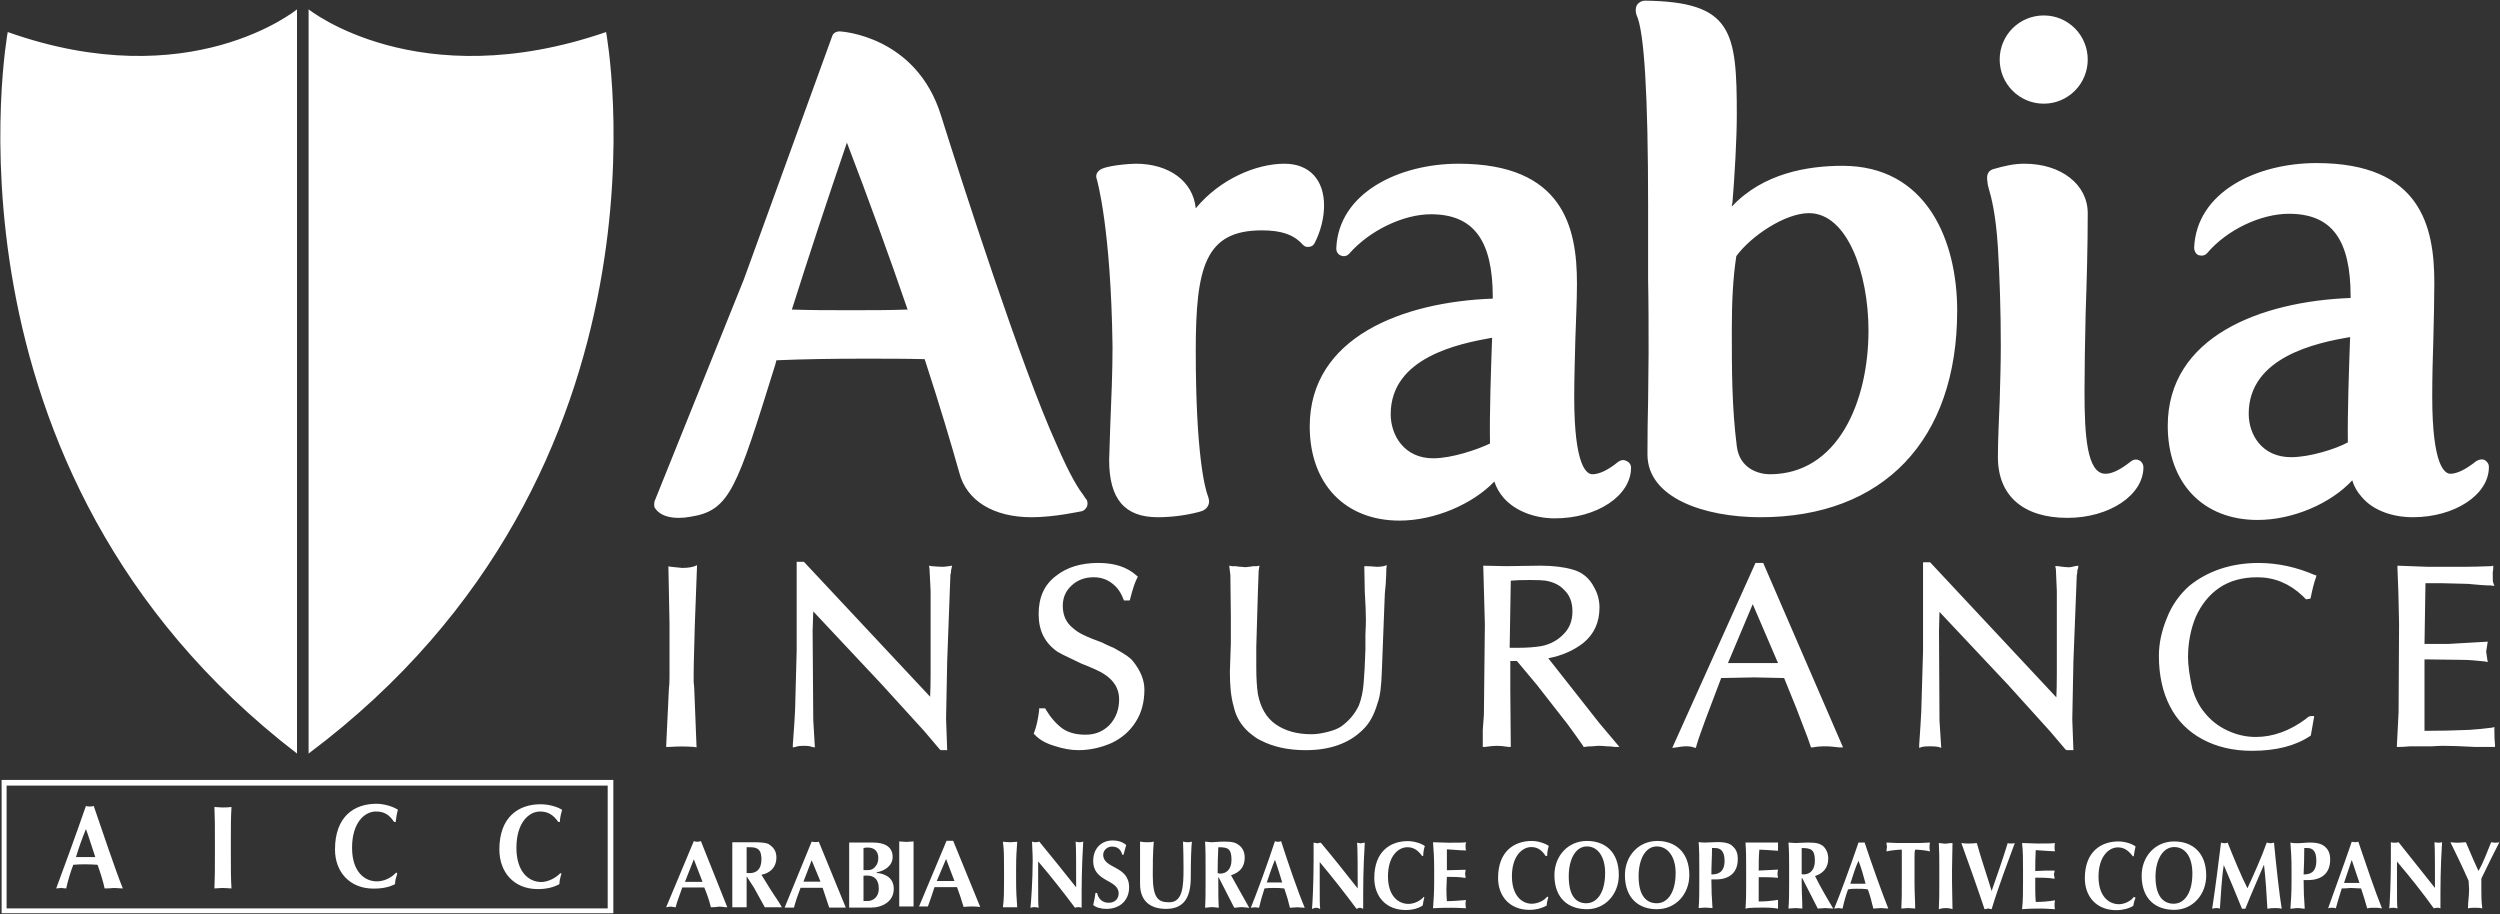 <svg version="1.2" xmlns="http://www.w3.org/2000/svg" viewBox="0 0 1553 568" width="1553" height="568">
	<rect x="0" y="0" width="1553" height="568" fill="#333333" stroke="none"/>
	<title>8160</title>
	<style>
		.s0 { fill: #ffffff } 
	</style>
	<path id="Path 1098" fill-rule="evenodd" class="s0" d="m431.6 388.7c-0.3 13.4-0.7 23.3-0.7 30.1q0 1.8 0 4.8 0.4 3.5 0.4 5.2l1.4 35.5-1.4-0.3q-4.8-0.3-7.5-0.3-2.8 0-8.3 0.3h-1.7l1.7-35.9q0.4-2.8 0.4-7.5c0-3.5 0-31.4 0-33.2l-0.7-35.6 1.7 0.3q6.5 0.7 6.9 0.7c4.4 0 6.5-0.7 7.5-1l1.7-0.7zm157.8-37l2-0.3-0.3 1.7q-0.3 0.7-0.3 1.7 0 1.4-0.4 2.1l-2 53.7-0.7 35.9 0.7 19.5h-4.1l-0.7-0.7q-5.8-6.8-9.6-11.3l-26.4-29-42.4-45.2-0.4 12 0.4 55.4 1 17.1-1.7-0.3q-1.7-0.7-5.1-0.7-3.8 0-5.2 0.7l-1.7 0.3v-1.7q1.1-14.4 1.4-21.2l1-37.3v-55.1h4.5l78.4 83.8q0.3-5.4 0.3-14.3v-51.4l-0.7-14-0.3-1.7 1.7 0.3q4.4 0.4 6.8 0.4 1.1 0 3.8-0.4zm114.3 58.9q7.2 8.9 7.2 17.8c0 7.5-1.7 14.4-5.5 20.2q-5.4 8.5-15 13c-6.2 2.7-13 4.4-20.6 4.4q-6.8 0-15-2.7-7.9-2.4-12-6.9l-0.7-0.6 0.3-0.7q2.1-5.5 3.1-13.7v-1.4h3.8l0.3 0.7q4.8 7.9 10.6 12 5.5 3.7 14.1 3.7c6.1 0 10.9-2 15-6.1q5.9-6.5 5.9-15.8c0-8.2-4.8-14.3-15.1-18.8q-3.8-1.7-8.2-3.4-4.5-2.1-7.9-3.8-3.8-1.7-7.2-3.7c-7.8-5.5-11.6-13-11.6-23.3 0-10.3 3.4-18.1 10.6-23.6 6.8-5.5 15.7-8.2 26.4-8.2 9.9 0 17.8 2.4 23.9 7.9l0.7 0.6-0.3 0.7q-2.1 3.8-4.5 13.4l-0.3 0.7h-3.5l-0.3-0.7q-2.4-6.5-7.2-10-4.8-3.7-11.3-3.7-8.2 0-13.7 5.1c-3.7 3.4-5.5 7.5-5.5 12.7 0 5.8 2.1 10.6 6.6 14q2.3 2.1 5.8 3.8 3.4 1.7 6.1 2.7 2.4 1 4.5 1.7 2 0.7 3.1 1.4l3.7 1.7q2.1 0.7 3.5 1.7 8.2 4.5 10.2 7.2zm155.8-58.9l2-0.6-0.3 2q0 3.4-0.4 9.9-0.7 6.2-0.7 9.6l-1.7 44.5c-0.3 8.9-1 15.4-2.7 19.8q-3.1 10.8-9.2 16.5c-8.6 8.5-20.6 12.6-35.3 12.6-11 0-20.2-2-28.1-6.1q-2.7-1.1-7.5-5.2-7.2-6.5-9.2-15.7c-1.8-6.2-2.4-13.4-2.4-21.6l0.6-17.8v-17.4l-0.3-25-0.7-5.8 1.7 0.3q0.7 0 2.4 0 1.7 0.4 3.5 0.4c2 0.3 2.7 0.3 4.4 0q1.4 0 2.7-0.4 1.4 0 2.4 0l1.7-0.3-0.3 1.7q-0.3 1.4-0.3 3.8l-0.4 10.9-1 34.2q0 2.1 0 6.2 0 4.4 0 6.5 0 9.6 1 16.4 2.4 12.7 11 18.8 8.9 6.2 22.2 6.2 4.5 0 9.9-1.4 5.5-1.3 8.6-3.4 7.2-5.1 11-13 2.4-6.2 3-14 0.7-7.9 1.1-20.9 0-3.1 0-9.2 0.3-6.2 0.3-9.3 0-5.8-0.7-17.4l-0.3-15.8h1.4q1.7 0 6.5 0.4c2.3 0 3.7-0.4 4.1-0.4zm134.1 97.6l12.4 14.7h-3.1q-1.7-0.4-4.8-0.4-3.1-0.3-4.5-0.3-1.7 0-4.4 0.3-3.1 0-4.8 0.4h-0.7l-0.3-0.7q-1.1-1.4-4.1-5.8l-5.5-7.6-19.2-24.6-12.3-14.7h-4.1v18.5l0.3 34.9h-1.3q-4.5-0.7-7.2-0.7-2.8 0-7.6 0.7h-1.3c0-2.8 0-7.2 0-10.6q0.3-4.8 0.7-9.3l0.6-56.4-1-36.3 14 0.3 21.3-0.3q12 0 20.2 2.4 8.9 2.4 13.3 10.9 3.4 5.9 3.4 12.7 0 13.7-9.9 21.9-9.2 7.2-21.9 9.6zm-55.8-46.9q1 0 2.8 0 2.3 0 3.4 0 6.8 0 13.3-1 8.6-1.7 14.1-7.6 5.4-5.4 5.4-14 0-8.5-5.1-13.3-4.1-4.5-11.6-5.8-2.8-0.4-9.6-0.4-7.9 0-12 0.4zm157.5-52.7l49.6 114.6h-2.4q-5.5-0.7-7.9-0.7-5.8 0-8.5 0.7h-1.1l-2-5.8-7.2-18.8-7.5-18.5-18.5-0.4-20.6 0.4c-7.5 19.8-13 33.9-15.4 42.1l-0.3 1.3-1.4-0.3q-1.3-0.7-5.1-0.7-1.7 0-5.8 0.7l-2.4 0.3 51.7-114.9zm-6.5 25.6l-15.4 36.6h31.1zm200.2-23.6l2.1-0.3-0.3 2q-0.4 0.4-0.4 1.8 0 1.3-0.3 2l-2.1 53.7-0.7 36 0.7 19.1h-4.1l-0.7-0.3q-6.1-7.2-9.6-11.3l-26.3-29.1-42.5-45.2-0.3 11.7 0.3 55.7 1.1 17.1-1.7-0.6q-1.8-0.4-5.2-0.4-3.7 0-5.1 0.4l-1.7 0.6v-2q1-14 1.3-20.9l1.1-37.3v-55.1h4.4l78.4 83.9q0.3-5.5 0.3-14.7v-51.4l-0.6-13.7-0.4-1.7h1.7q4.5 0.7 6.9 0.7 1 0 3.7-0.7zm148.9 5.5l1.1 0.3-0.4 1.4q-1.7 4.8-3.1 12l-0.3 1-2.7 0.4c-0.3-0.3-1.9-1.9-2.1-2.1q-12.3-11.6-28.1-11.6-14 0-23.6 6.5c-6.5 4.4-11.3 10.6-14.7 18.1-3.1 7.5-4.8 16.1-4.8 25q0 7.5 2.7 19.8c1.8 5.8 4.2 10.6 7.6 14.7q5.8 7.2 14 11 8.6 4.1 17.8 4.1c10.6 0 21.2-3.8 31.2-11.3 1-1 2-1.7 3.4-1.7h1.7l-2.1 12-0.3 0.3c-9.2 6.2-21.2 9.3-36.3 9.3q-17.4 0-30.8-7.2c-8.9-4.8-15.7-11.7-20.2-20.6-4.4-8.5-6.8-19.1-6.8-31.1 0-7.9 1.7-15.7 5.1-23.9 3.1-7.9 7.9-14.4 13.7-19.6 11.3-9.2 26-14.3 43.1-14.3 12 0 24 2.7 34.9 7.5zm112 106.8h-12.4q-13-0.7-19.8-0.7-2.4 0-6.9 0.3-4.7 0-7.1 0-2.1 0-6.5 0-4.5 0.4-6.9 0.4h-1.4l1.1-21.6 0.3-54.7-0.3-14.1q0-3.1-0.7-20.5v-1.7l18.8 0.7h22.9q5.5 0 16.5-0.4l1.3-0.3v1.4q0 1-0.3 2.7 0 1.4 0 2c0 2.8 0 3.8 0.3 4.5l0.7 2-2-0.3q-2.4 0-6.5-0.3-4.1-0.4-7.9-0.7l-15.8-0.4h-10.6l-0.6 37.7h15l24.3-1.4-0.3 1.7q-0.7 4.1-0.7 4.5 0 0.3 0.7 4.8l0.3 1.7-1.7-0.4q-8.9-1-14.4-1l-23.2-0.3c0 5.2 0 41.2 0 44.4q14 0 27.7-0.6 6.8-0.4 14.4-1.4l1.3-0.4v1.8q0 6.1 0.4 9.2zm-874.9-153.6c0.7 1.3 0.7 2.7 0.3 4.1-0.6 1.3-1.7 2.7-3.4 3.1-0.7 0-16.4 3.7-31.1 3.7-23.6 0-40.4-10.2-44.9-27.7-4.8-17.1-12-41.4-21.5-70.5-11.7-0.3-24.7-0.3-37.3-0.3-19.6 0-38.7 0.3-54.8 1l-0.7 2.7c-24 77-28.1 90.7-52.7 94.5q-3.8 0.7-7.2 0.7c-11.6 0-14.4-5.5-15.1-6.5-0.3-1.4-0.3-2.4 0-3.8l55.5-137.9 54.8-150.9c0.6-2 2.4-3.1 4.8-3.1 0.3 0 47.5 2.4 62.9 52.4 12.7 40.4 50 156.4 71.6 203.9 9.2 21.2 14 28.1 17.1 32.2q0.7 1.3 1.7 2.4zm-111.2-118.1c-11-32.1-24.7-69.8-37.7-103.7-12.3 36-23.6 70.2-34.2 103.7 11.3 0.4 23.6 0.4 36.9 0.4 11.7 0 23.7 0 35-0.4zm249.5-39c-1.7 0.4-3.1-0.3-4.1-1.4-5.5-6.1-13-8.8-25.4-8.8-35.2 0-41 22.9-41 74.9 0 64.7 5.8 85.5 7.5 90 0.3 1 1.4 3.4 0.3 5.8q-1.3 3.1-5.4 4.1c-8.9 2.4-18.2 3.4-26 3.4-20.6 0-30.2-11.3-30.2-35.6q0.4-10.9 0.7-21.5c0.7-17.1 1.4-33.2 1.4-48.9-1-74-9.6-103-9.6-103.4-1.4-3.4 0.3-5.1 1.4-6.1 3.7-3.1 19.5-4.1 22.6-4.1 20.8 0 35.6 10.9 37.3 27.7 15-18.2 37.6-27.7 55.1-27.7 15.4 0 24.6 9.9 24.6 26 0 7.5-2 15.7-5.8 23.2-0.7 1.4-2 2.4-3.4 2.4zm199.9 137.2c0 17.5-21.2 31.5-47.3 31.5-13 0-24.9-4.8-31.8-12.7q-4.1-4.7-5.8-10.2c-13.4 14-37 24.3-58.9 24.3-33.9 0-55.8-22.9-55.8-58.5 0-55.5 57.9-77.4 113.7-79.4v-1c0-35.3-12-51.4-38.4-51.4-17.4 0-38.3 10.3-50.6 24.3-1.4 1.7-3.5 2.1-5.2 1.4-2-0.7-3-2.4-3-4.5 1.3-34.5 39-52.6 75.9-52.6 65.1 0 73.6 39.6 73.6 74.2 0 10.6-0.6 22.9-1 34.9-0.3 12.3-0.7 24.6-0.7 35.9 0 43.5 7.9 47.9 11.3 47.9 4.1 0 9.6-2.4 16.1-7.8 1.7-1.1 3.4-1.4 5.1-0.4 1.8 0.7 2.8 2.4 2.8 4.1zm-86.3-80.7c-20.9 3.7-63 12.3-63 47.5 0 13 8.3 27.4 26.4 27.4 11.6 0 27.7-5.5 35.3-9.2-0.4-17.5 0.6-46.6 1.3-65.7zm288.9-16.8c0 80.4-45.9 128.3-122.2 128.3-34.9 0-70.2-12-70.2-39q0-17.1 0.4-33.2c0-10.2 0.3-20.2 0.3-29.7 0-15.1 0-30.5-0.3-45.9 0-15.4 0-30.8 0-45.8 0-68.8-2.4-108.5-7.2-118.4-0.7-2.1-0.7-4.5 0.3-6.2 1.1-1.7 3.1-2.7 4.8-2.7 54.5 0.7 57.2 18.8 57.2 71.1 0 15.1-1.4 38.4-2.7 54.4q-0.4 1.1-0.4 2.4c19.5-20.8 47.3-25.3 68.8-25.3 52.4 0 71.2 46.6 71.2 90zm-55.1 12.3c0-35.2-13-72.9-37-72.9-14.7 0-35.9 14.1-45.1 26.7-2.1 13.7-2.8 28.4-2.8 45.5 0 25 0 48.3 3.1 72.6 1.7 14 13.7 17.4 20.5 17.4 42.1 0 61.3-44.8 61.3-89.3zm108.9-140.9c-15.2 0-27.4-12.3-27.4-27.4 0-15.2 12.2-27.4 27.4-27.4 15.1 0 27.3 12.2 27.3 27.4 0 15.1-12.2 27.4-27.3 27.4zm61.9 225.8c0 17.4-21.2 31.5-47.2 31.5-27.4 0-43.2-13.7-43.2-37.7 0-11.6 0.7-23.6 1.1-34.9 0.3-11.3 0.7-22.9 0.7-34.2 0-21.5-0.7-42.8-1.8-61.2-1.3-20.9-4.1-31.2-5.8-37q-0.7-2.4-0.7-3.8c-1-5.4 1.4-7.1 3.5-7.8 7.2-2.1 13-3.4 19.5-3.4 22.9 0 39.3 13 39.3 30.7 0 20.6-0.6 41.8-1.3 62.3-0.4 17.8-0.7 34.6-0.7 48.6 0 26.7 1.4 51 13 51 4.1 0 9.2-2.4 16.1-7.9 1.3-1 3.4-1.3 5.1-0.3 1.4 0.7 2.4 2.4 2.4 4.1zm214.6 0c0 17.1-21.2 31.1-47.2 31.1-13 0-25-4.4-31.8-12.6q-4.1-4.5-5.9-10.3c-13.3 14.4-36.9 24.6-58.8 24.6-33.9 0-55.8-22.9-55.8-58.5 0-55.4 57.8-77.3 113.6-79.4v-1c0-35.6-12-51.3-38.3-51.3-17.5 0-38.4 9.9-50.7 24.3-1.4 1.7-3.4 2-5.5 1.4-1.7-0.7-2.7-2.8-2.7-4.5 1.4-34.9 39-52.7 76-52.7 65 0 73.2 39.7 73.2 74.3 0 10.6-0.3 22.9-0.6 34.9-0.4 11.9-0.7 24.6-0.7 35.9 0 43.1 7.8 47.9 11.3 47.9 4.1 0 9.6-2.7 16.1-7.9 1.7-1 3.4-1.3 5.1-0.7 1.7 1.1 2.7 2.4 2.7 4.5zm-86.2-80.8c-20.9 3.5-63 12.4-63 47.6 0 13 8.2 27 26.3 27 11.7 0 27.8-5.1 35.3-9.2-0.3-17.5 0.7-46.2 1.4-65.4zm-1275.4 258.7c-229.7-176.5-179.7-448.2-179.7-448.2 113.6 40.3 179.7-14.1 179.7-14.1zm7.2-462.3c0 0 67.8 54.4 184.8 14.1 0 0 51 271.7-184.8 448.2 0-142 0-462.3 0-462.3zm-115.4 546.1c-2 0-3.7-0.3-5.4-0.3q-3.1 0.3-5.9 0.3c-1-4.7-2.7-9.9-4.4-14.7q-4.1-0.3-8.2-0.3-3.5 0-6.9 0.3-2.7 7.2-4.4 14.7c-1.1 0-2.1-0.3-3.1-0.3-1 0-2.1 0.3-3.1 0.3 3.1-8.2 12.7-34.5 18.5-51.3 0.7 0.4 1.7 0.4 2.4 0.4 1 0 1.7 0 2.4-0.4 5.8 16.8 13.3 39.4 18.1 51.3zm-17.1-19.5c-2-5.8-3.7-11.6-5.8-17.4q-3.6 8.7-6.2 17.4zm74.3-10.9c0-8.2 0-13.7-0.3-20.2 1.3 0 3.1 0.3 5.1 0.3q3.4 0 5.5-0.3c-0.4 6.5-0.4 12-0.4 20.2v9.9c0 8.2 0 14 0.4 20.5-1.4 0-3.1-0.3-5.5-0.3-2 0-3.8 0.3-5.1 0.3 0.3-6.5 0.3-12.3 0.3-20.5zm113.3 21.2c-0.7 2.1-1.4 4.1-1.4 6.5q-5.1 2.8-13.3 2.8c-15.1 0-24-10.6-24-24.3 0-20.6 12-28.4 25.7-28.4 4.8 0 10.3 1.7 13.4 3.7-0.7 2.4-1.1 4.8-1.4 7.6h-1c-3.1-4.8-6.5-6.5-11.3-6.5-6.9 0-14.8 6.8-14.8 22.5 0 15.1 7.9 20.9 15.4 20.9 4.2 0 8.9-2 12-5.5zm102 0c-0.7 2.1-1.3 4.5-1.3 6.5q-5.5 3.1-13.4 3.1c-15 0-23.9-10.6-23.9-24.6 0-20.2 11.9-28.1 25.6-28.1 4.8 0 10.3 1.4 13.4 3.5-0.7 2.3-1.4 5.1-1.4 7.5h-1c-3.1-4.5-6.5-6.5-11.3-6.5-6.9 0-14.7 6.8-14.7 22.6 0 15 7.8 21.2 15.4 21.2 4.1 0 8.9-2.4 11.9-5.5zm-347.8-58.2h380v82.8h-380zm3.1 79.8h373.4v-76.3h-373.4zm619.6-25c0-6.9 0-11.3-0.7-16.4 1.3 0 2.7 0.3 4.4 0.3 1.7 0 3.1-0.3 4.5-0.3-0.4 5.1-0.7 9.5-0.7 16.4v7.9c0 6.8 0.3 11.2 0.7 16.4-1.4 0-2.8 0-4.5 0-1.7 0-3.1 0-4.4 0 0.7-5.2 0.7-9.6 0.7-16.4zm17.4-16.5q1 0.4 2.4 0.4 1 0 2.1-0.4c7.8 9.6 15.4 18.9 22.9 28.4 0-9.5 0-25.6-0.3-28.4q1.3 0.4 2.3 0.4 1.4 0 2.4-0.4c-1 17.5-1 25.4-1 41.1q-1-0.4-2-0.4-1.1 0-2.1 0.4c-7.2-9.6-14.7-19.2-22.9-28.8 0 4.5 0 9.3 0 13.7 0 9.6 0 13 0.3 15.1q-1.4-0.4-2.7-0.4-1 0-2.4 0.4c0.3-1.7 1.4-17.1 1.4-29.1 0-5.5-0.4-9.2-0.4-12zm56.1 8.2c-1-3.4-3-5.1-6.5-5.1-3 0-5.4 2.4-5.4 5.1 0 8.9 16.1 6.5 16.1 20.2 0 7.9-5.5 13.4-14.1 13.4-3.7 0-6.8-1.1-8.2-2.4 0.7-2.8 1-4.8 1.4-7.5h1c0.7 3.4 3.1 6.1 7.2 6.1 4.1 0 6.2-2.7 6.2-5.8 0-8.9-15.8-6.8-15.8-20.2 0-8.2 5.5-12.7 12-12.7 3.8 0 6.5 1.1 8.5 2.8-0.6 2-1 3.4-1.7 6.1zm11 18.2c0-6.5 0-9.9 0-14.1q0-9.5 0-12.3 2 0.4 4.1 0.4c1.4 0 3.1 0 4.4-0.4-0.6 7.9-0.6 14.1-0.6 20.9 0 14.4 3.4 16.8 10.2 16.8 8.6 0 8.9-10.3 8.9-21.2q0-8.3-0.3-16.5 1.4 0.4 2.7 0.4c1 0 1.7 0 2.8-0.4-0.4 3.5-0.7 12-0.7 22.3 0 14-5.5 19.5-15.4 19.5-9.3 0-16.1-4.5-16.1-15.4zm48.9-4.1h-0.3v2.4c0 6.5 0 11.3 0.3 16.4-1 0-2.4-0.4-4.4-0.4-1.4 0-3.1 0.4-4.1 0.4 0.3-5.1 0.3-9.9 0.3-16.4v-8.2c0-6.5 0-11.3-0.3-16.5 1 0 2.7 0.4 4.1 0.4 2 0 4.4-0.4 7.9-0.4 5.1 0 7.1 0.7 8.9 2.1 2.4 1.7 3.7 4.4 3.7 7.9 0 5.8-3.1 9.2-8.5 10.9 3.7 6.8 7.5 13.3 11.3 20.2-1.4 0-3.1-0.4-4.5-0.4-1.7 0-3.4 0.4-4.8 0.4zm-0.3-18.8q-0.4 8.2-0.4 16.1c0.7 0 0.7 0.3 1.4 0.3 4.5 0 7.2-3.1 7.2-8.6 0-7.1-2.4-7.8-8.2-7.8zm53.7 37.6c-1.7 0-3.1-0.3-4.8-0.3-1.3 0-2.7 0.3-4.4 0.3q-1.4-6.1-3.5-12c-2.3-0.3-4.4-0.3-6.8-0.3-1.7 0-3.4 0-5.5 0.3-1.3 3.8-2.4 7.9-3.4 12-1 0-1.7-0.3-2.4-0.3-1 0-1.7 0.3-2.7 0.3 2.7-6.5 10.6-27.7 15-41.4 0.7 0.4 1.1 0.4 1.7 0.4 0.7 0 1.4 0 2.1-0.4 4.4 13.7 10.6 31.8 14.7 41.4zm-14-15.7q-2.1-7.2-4.5-14.1c-2 4.8-3.4 9.3-5.1 14.1zm19.5-24.7q1 0 2.4 0.4 1-0.4 2.1-0.4c7.8 9.3 15.4 18.9 22.9 28.4 0-9.5 0-25.6-0.4-28.4 0.7 0 1.8 0.4 2.4 0.4q1.1-0.4 2.4-0.4c-1 17.1-1 25-1 41.1-0.7-0.3-1.4-0.7-2-0.7-0.7 0-1.4 0.4-2.1 0.7q-10.9-14.7-22.9-29.1v14c0 9.6 0 12.7 0.3 15.1-1-0.3-1.7-0.7-2.4-0.7-1 0-1.7 0.4-2.7 0.7 0.3-2.1 1-17.1 1-29.4 0-5.2 0-8.9 0-11.7zm68.8 33.9q-0.7 2.7-1 5.1c-2.8 1.8-6.2 2.8-10.6 2.8-12.4 0-19.5-8.6-19.5-19.9 0-16.4 9.9-22.9 20.8-22.9 3.8 0 8.6 1.4 10.6 3.1q-1 3.1-1 6.1h-0.7c-2.7-3.7-5.4-5.4-9.2-5.4-5.5 0-12 5.4-12 18.1 0 12.3 6.5 17.1 12.7 17.1 3.4 0 7.2-1.7 9.6-4.4zm6.1-17.5c0-6.8-0.3-11.6-0.7-16.7 3.1 0 6.5 0.3 9.6 0.3 5.2 0 9.6 0 11-0.3-0.4 0.6-0.4 1.3-0.4 2.7 0 1 0 1.7 0.4 2.4-4.1 0-10.3-0.7-12-0.7 0 4.4 0 8.6 0 13 4.4 0 7.9-0.3 11.6-0.3 0 1.3-0.3 1.7-0.3 2.4 0 0.6 0.3 1.3 0.3 2.7-3.7-0.7-7.8-0.7-11.6-0.7 0 2.4-0.3 5.1-0.3 7.5q0 3.8 0.3 7.6c3.8 0 7.9-0.4 12-0.7-0.4 0.7-0.4 1.3-0.4 2.4 0 1.3 0 2 0.4 2.7-2.1 0-4.5-0.3-9.3-0.3-8.5 0-9.9 0.3-11.3 0.3 0.4-5.1 0.7-9.9 0.7-16.4zm70.9 17.4c-0.4 1.7-1 3.5-1 5.2-2.8 1.7-6.6 2.7-10.7 2.7-12.3 0-19.5-8.5-19.5-19.8 0-16.5 10-23 20.9-23 3.8 0 8.2 1.4 10.6 3.1q-1 3.1-1 6.2h-1c-2.4-3.8-5.2-5.5-8.9-5.5-5.5 0-12 5.5-12 18.1 0 12.4 6.5 17.1 12.3 17.1 3.4 0 7.5-1.7 9.6-4.4zm24-34.9c11.3 0 19.8 6.8 19.8 21.2 0 11.6-8.2 21.2-19.8 21.2-11.3 0-20.2-6.5-20.2-21.2 0-11.6 8.2-21.2 20.2-21.2zm0 3.4c-7.2 0-11.3 8.2-11.3 18.5 0 12.7 4.8 16.8 10.9 16.8 6.2 0 11.7-5.9 11.7-18.9 0-9.9-4.5-16.4-11.3-16.4zm43.8-3.4c10.9 0 19.8 6.8 19.8 21.2 0 11.6-8.2 21.2-20.2 21.2-10.9 0-19.8-6.5-19.8-21.2 0-11.6 8.2-21.2 20.2-21.2zm-0.4 3.4c-7.2 0-11.3 8.2-11.3 18.5 0 12.7 5.2 16.8 11.3 16.8 6.2 0 11.7-5.9 11.7-18.9 0-9.9-4.8-16.4-11.7-16.4zm26.4 14c0-6.8 0-11.6-0.4-16.7q1.4 0.3 4.1 0.3c2.4 0 5.2-0.3 7.6-0.3 5.1 0 7.9 1 9.2 2.4 2.4 2 3.4 4.4 3.4 8.2 0 8.9-5.8 12.6-13.6 12.6h-2.8q0 8.9 0.7 17.8c-1.4 0-2.7-0.3-4.5-0.3-1.7 0-3 0.3-4.1 0.3 0.4-5.1 0.4-9.9 0.4-16.4zm9.9-13h-2c0 5.5-0.4 11-0.4 16.4 3.8 0 8.2-1 8.2-8.5 0-6.2-2.7-7.9-5.8-7.9zm19.2 13c0-6.8 0-11.3-0.4-16.4q4.7 0 9.3 0c5.1 0 9.6 0 10.9 0 0 0.7 0 1.4 0 2.4 0 1.4 0 1.7 0 2.7-3.7-0.3-10.2-0.7-11.6-0.7-0.4 4.5-0.4 8.6-0.4 13 4.5-0.3 7.9-0.3 12-0.6-0.3 1.3-0.3 2-0.3 2.7 0 0.7 0 1 0.3 2.4-4.1-0.4-8.2-0.4-12-0.4 0 2.6 0 12.6 0 15.1q5.9 0 12-1c0 1 0 1.3 0 2.7 0 1.4 0 1.7 0 2.8-1.7-0.4-4.1-0.7-9.2-0.7-8.6 0-9.9 0.3-11 0.7 0.4-5.5 0.4-10 0.4-16.8zm34.9 5.8h-0.4v2.4c0 6.5 0.4 11.3 0.4 16.4-1 0-2.4-0.3-4.1-0.3-1.7 0-3.4 0.3-4.5 0.3 0.4-5.1 0.4-9.9 0.4-16.4v-8.2c0-6.5 0-11.3-0.4-16.4 1.1 0 2.8 0.3 4.5 0.3 1.7 0 4.1-0.3 7.5-0.3 5.5 0 7.2 0.6 9.3 2 2 1.7 3.4 4.5 3.4 7.9 0 5.8-3.1 9.2-8.2 10.9 3.4 6.9 7.2 13.4 11.3 20.2-1.8 0-3.5-0.3-4.8-0.3-1.7 0-3.5 0.3-4.8 0.3zm-0.4-18.8q0 8.2 0 16.1 0.4 0.3 1.1 0.3c4.4 0 7.1-3.1 7.1-8.5 0-6.9-2.3-7.9-8.2-7.9zm53.8 37.6c-1.7 0-3.1-0.3-4.5-0.3-1.7 0-3.1 0.3-4.8 0.3-1-4.1-2-8.2-3.4-11.9-2.4-0.4-4.4-0.4-6.8-0.4-1.7 0-3.5 0-5.5 0.4q-2.1 5.8-3.4 11.9c-1.1 0-1.7-0.3-2.4-0.3-1.1 0-1.7 0.3-2.8 0.3 2.8-6.5 10.6-27.7 15.1-41q1 0 2 0c0.4 0 1.1 0 1.8 0 4.4 13.3 10.9 31.5 14.7 41zm-14.1-15.4c-1.3-5.1-2.7-9.9-4.4-14.3-2.1 4.4-3.4 9.2-5.1 14.3zm22.5-21.2c-2 0-6.5 0.4-9.5 1.1q0-1.4 0.3-2.8-0.3-1.4-0.3-2.7c4.8 0.3 7.1 0.3 13.7 0.3 6.5 0 8.9 0 13.3-0.3q-0.3 1.3-0.3 2.7 0 1.4 0.3 2.8c-2.7-0.7-7.2-1.1-9.2-1.1-0.4 1.1-0.4 3.1-0.4 5.5v14.7c0 6.9 0.4 11.3 0.4 16.4-1.1 0-2.4-0.3-4.1-0.3-2.1 0-3.1 0.3-4.5 0.3 0.3-5.1 0.3-9.5 0.3-16.4 0-2.4 0-19.1 0-20.2zm23.3 12.3c0-6.8 0-11.2-0.3-16.4 1.3 0 2.4 0.4 4.4 0.4q2.4-0.4 4.1-0.4c0 5.2-0.3 9.6-0.3 16.4v7.9c0 6.9 0.3 11.3 0.3 16.8-1-0.4-2.4-0.7-4.1-0.7-2 0-3.1 0.3-4.4 0.7 0.3-5.5 0.3-9.9 0.3-16.8zm42.5-16.4c0.6 0.3 1.3 0.3 2.4 0.3 0.6 0 1.3 0 2-0.3-3.4 9.2-10.3 27.4-14.4 41.1-0.6 0-1.3-0.4-2-0.4-1 0-1.7 0.4-2.4 0.4-3.4-10.3-11-31.9-14.4-41.1 1.7 0.3 3.4 0.3 4.8 0.3q2.4 0 4.8-0.3c2.4 8.9 6.2 19.8 9.2 29.8 3.5-10 7.2-20.6 10-29.8zm9.5 16.4c0-6.5 0-11.3-0.6-16.4 3.4 0 6.5 0.3 9.5 0.3 5.2 0 9.6 0 11-0.3-0.3 0.7-0.3 1.4-0.3 2.7 0 1.1 0 1.7 0.3 2.4-4.1 0-10.3-0.7-12-0.7-0.3 4.5-0.3 8.6-0.3 13 4.8-0.3 7.9-0.3 12-0.3 0 1.4-0.4 1.7-0.4 2.4 0 0.7 0.4 1.4 0.4 2.7-4.1-0.7-7.9-0.7-12-0.7v7.6q0 3.7 0.3 7.5 5.8 0 12-1c-0.3 1-0.3 1.7-0.3 2.7 0 1.4 0 2.1 0.3 2.8-2.1 0-4.4-0.4-9.2-0.4-8.6 0-10 0.4-11.3 0.4 0.6-5.5 0.6-10 0.6-16.5zm69.9 17.5q-1.1 2.7-1.4 5.1c-2.7 1.7-6.5 2.7-10.6 2.7-12.3 0-19.5-8.5-19.5-19.8 0-16.4 9.9-22.9 20.9-22.9 3.7 0 8.2 1.3 10.6 3.1q-0.7 3-1.1 6.1h-0.6c-2.8-3.7-5.5-5.5-9.3-5.5-5.5 0-12 5.5-12 18.2 0 12.3 6.5 17.1 12.7 17.1 3.1 0 7.2-1.7 9.2-4.5zm24-34.9c11.3 0 19.9 6.9 19.9 21.2 0 11.7-8.3 21.3-19.9 21.3-11.3 0-20.2-6.5-20.2-21.3 0-11.6 8.2-21.2 20.2-21.2zm0 3.5c-7.2 0-11.6 8.2-11.6 18.4 0 12.4 5.1 16.8 11.3 16.8 6.1 0 11.6-5.8 11.6-18.8 0-10.3-4.4-16.4-11.3-16.4zm30.8 11.2c-1.4 8.9-1.7 18.2-2.4 27.1-0.7-0.4-1.3-0.4-2.4-0.4q-1 0-2.4 0.4c2.1-13.7 3.8-27.4 5.5-41.1q1 0.4 2.1 0.4c0.6 0 1.3 0 2-0.4 3.8 9.6 8.2 20.2 12.3 28.4 4.1-8.9 8.6-18.8 12-28.4q1.4 0.4 2.4 0.4 1 0 2.1-0.4c1.3 13.7 3.4 32.9 4.8 41.1-1.4-0.4-3.1-0.4-4.5-0.4q-2 0-4.4 0.4c-0.4-8.2-1.1-18.5-2.1-27.4-3.8 8.9-7.9 18.1-11.6 27.4q-0.4 0-1.1 0-0.5 0-1 0-5.5-13.7-11.3-27.1zm42.1 2.4c0-6.5-0.3-11.2-0.7-16.4 1.4 0.4 2.8 0.4 4.5 0.4 2.4 0 5.1-0.4 7.5-0.4 5.1 0 7.5 1 9.3 2.4 2.4 2.1 3.4 4.5 3.4 8.2 0 8.9-5.8 12.7-13.7 12.7h-2.8q0 8.9 0.7 17.8c-1.3 0-2.7-0.4-4.4-0.4-1.7 0-3.1 0.4-4.5 0.4 0.4-5.2 0.7-9.9 0.7-16.4zm9.9-13h-2q0 8.2-0.4 16.4c3.8 0 7.9-1 7.9-8.6 0-6.1-2.4-7.8-5.5-7.8zm46.3 37.5c-2-0.4-3.1-0.4-4.8-0.4-1.3 0-3 0-4.4 0.4q-1.7-6.2-3.8-12.4c-2 0-4.4-0.3-6.5-0.3q-2.7 0.3-5.5 0.3-2 6.2-3.7 12.4c-0.7-0.4-1.7-0.4-2.4-0.4-1.1 0-1.7 0-2.4 0.4 2.4-6.9 10.2-28.1 14.7-41.4 0.7 0 1.4 0.3 2.1 0.3 0.6 0 1.3-0.3 2-0.3 4.5 13.3 10.6 31.4 14.7 41.4zm-14-15.8q-2.4-7.2-4.8-14.3-2.4 7.1-4.8 14.3zm19.5-25.3q1 0.3 2.4 0.3 1 0 2.4-0.3c7.5 9.6 15.1 18.8 22.6 28.4 0-9.6 0-25.7-0.3-28.4 0.6 0 1.7 0.3 2.4 0.3q1 0 2.3-0.3c-1 17.1-1 25-1 41.1-0.7-0.4-1-0.4-2-0.4q-1.1 0-2.1 0.4c-7.2-10-14.7-19.5-22.9-29.1 0 4.4 0 9.6 0 14 0 9.6 0 12.7 0.3 15.1q-1.3-0.4-2.7-0.4c-0.7 0-1.4 0-2.4 0.4 0.3-2.1 1-17.1 1-29.5 0-5.1 0-8.9 0-11.6zm54.4 17.8c2.8-4.5 5.5-12 7.9-17.8 0.7 0 1.7 0.3 2.4 0.3q1.4 0 2.7-0.3c-2.3 4.5-7.8 15.4-11.2 22.6q0 3.1 0 5.8c0 4.1 0 8.2 0.6 12.7-1.7-0.4-3-0.4-4.4-0.4-1.4 0-3.1 0-4.5 0.4 0-4.1 0.7-7.9 0.7-11.7 0-1.7-0.3-3.7-0.3-5.4-3.4-7.9-9.6-20.6-11.3-24q2.4 0.3 4.8 0.3c1.7 0 3.4-0.3 4.8-0.3 2.4 5.8 6.5 15.1 7.8 17.8zm-1115.8 10.3c-1.4 4.4-3.1 8.2-4.1 12.3-1.1 0-2.1-0.4-2.8-0.4q-1.3 0-3.1 0.4l17.2-41.1q1 0.4 2 0.4 1.4 0 2.4-0.4l16.4 41.1c-1.7 0-3.4-0.4-5.1-0.4q-2.4 0.4-5.1 0.4c-1.1-4.5-2.4-8.2-4.1-12.3zm12.6-3.5l-5.4-14-5.5 14zm18.5-24.6h12.7c2.7 0 7.2 0 9.6 1 3.4 2.1 5.1 4.5 5.1 8.6 0 5.8-3.8 9.6-9.3 10.6 3.5 5.8 6.9 11.3 10.7 16.8l2 3.4q-2.4 0-5.1 0-2.8 0-5.5 0l-6.8-12.3c-1.1-1.8-2.8-4.1-4.2-6.5h-0.3v18.8q-2 0-4.4 0-2.1 0-4.5 0zm8.9 19.1c6.2 0.7 9.2-2.4 9.2-8.5 0-0.7 0-1.7-0.3-3.1-1-4.8-5.1-4.4-8.9-4.4zm33.5 9.2c-1.7 4.4-3 8.2-4.1 12.3q-1.5 0-3 0-1.4 0-2.8 0l16.8-41q1 0.3 2.4 0.3c0.7 0 1.4 0 2-0.3l16.8 41q-2.6 0-5.1 0-2.8 0-5.2 0-2-6.1-4.1-12.3zm12.4-3.8l-5.5-13.3-5.1 13.3zm17.8-24.3h15c6.2 0 12 2.1 12 8.9 0 5.5-4.8 8.6-9.9 9.6v0.4c4.4 0.3 10.6 2.4 10.6 9.9 0 7.9-7.2 11.6-14.1 11.6h-13.6zm8.9 17.1c2.3 0 4.7 0.4 6.5-1.3 2-1.8 2.7-3.8 2.7-6.2 0-4.1-2.4-6.5-6.5-6.5-0.7 0-1.7 0-2.7 0.3zm0 19.2h2.7c3.4 0 6.8-2.7 6.8-7.5 0-6.5-3.4-8.9-9.5-8.2zm22.2-37c1.4 0 3.1 0.3 4.4 0.3 1.4 0 3.1-0.3 4.5-0.3v40.4c-1.4 0-3.1 0-4.5 0q-2.3 0-4.4 0zm21.9 28.4c-1.4 4.4-2.7 8.2-4.1 12-0.7 0-1.7 0-2.7 0-0.7 0-1.8 0-2.8 0l17.1-40.8q1.1 0 2.1 0 1 0 2 0l16.8 41.1q-2.7-0.3-5.1-0.3-2.8 0-5.2 0.3-2-6.7-4.1-12.3zm12.4-3.8l-5.2-13.7-5.8 13.7z"/>
</svg>